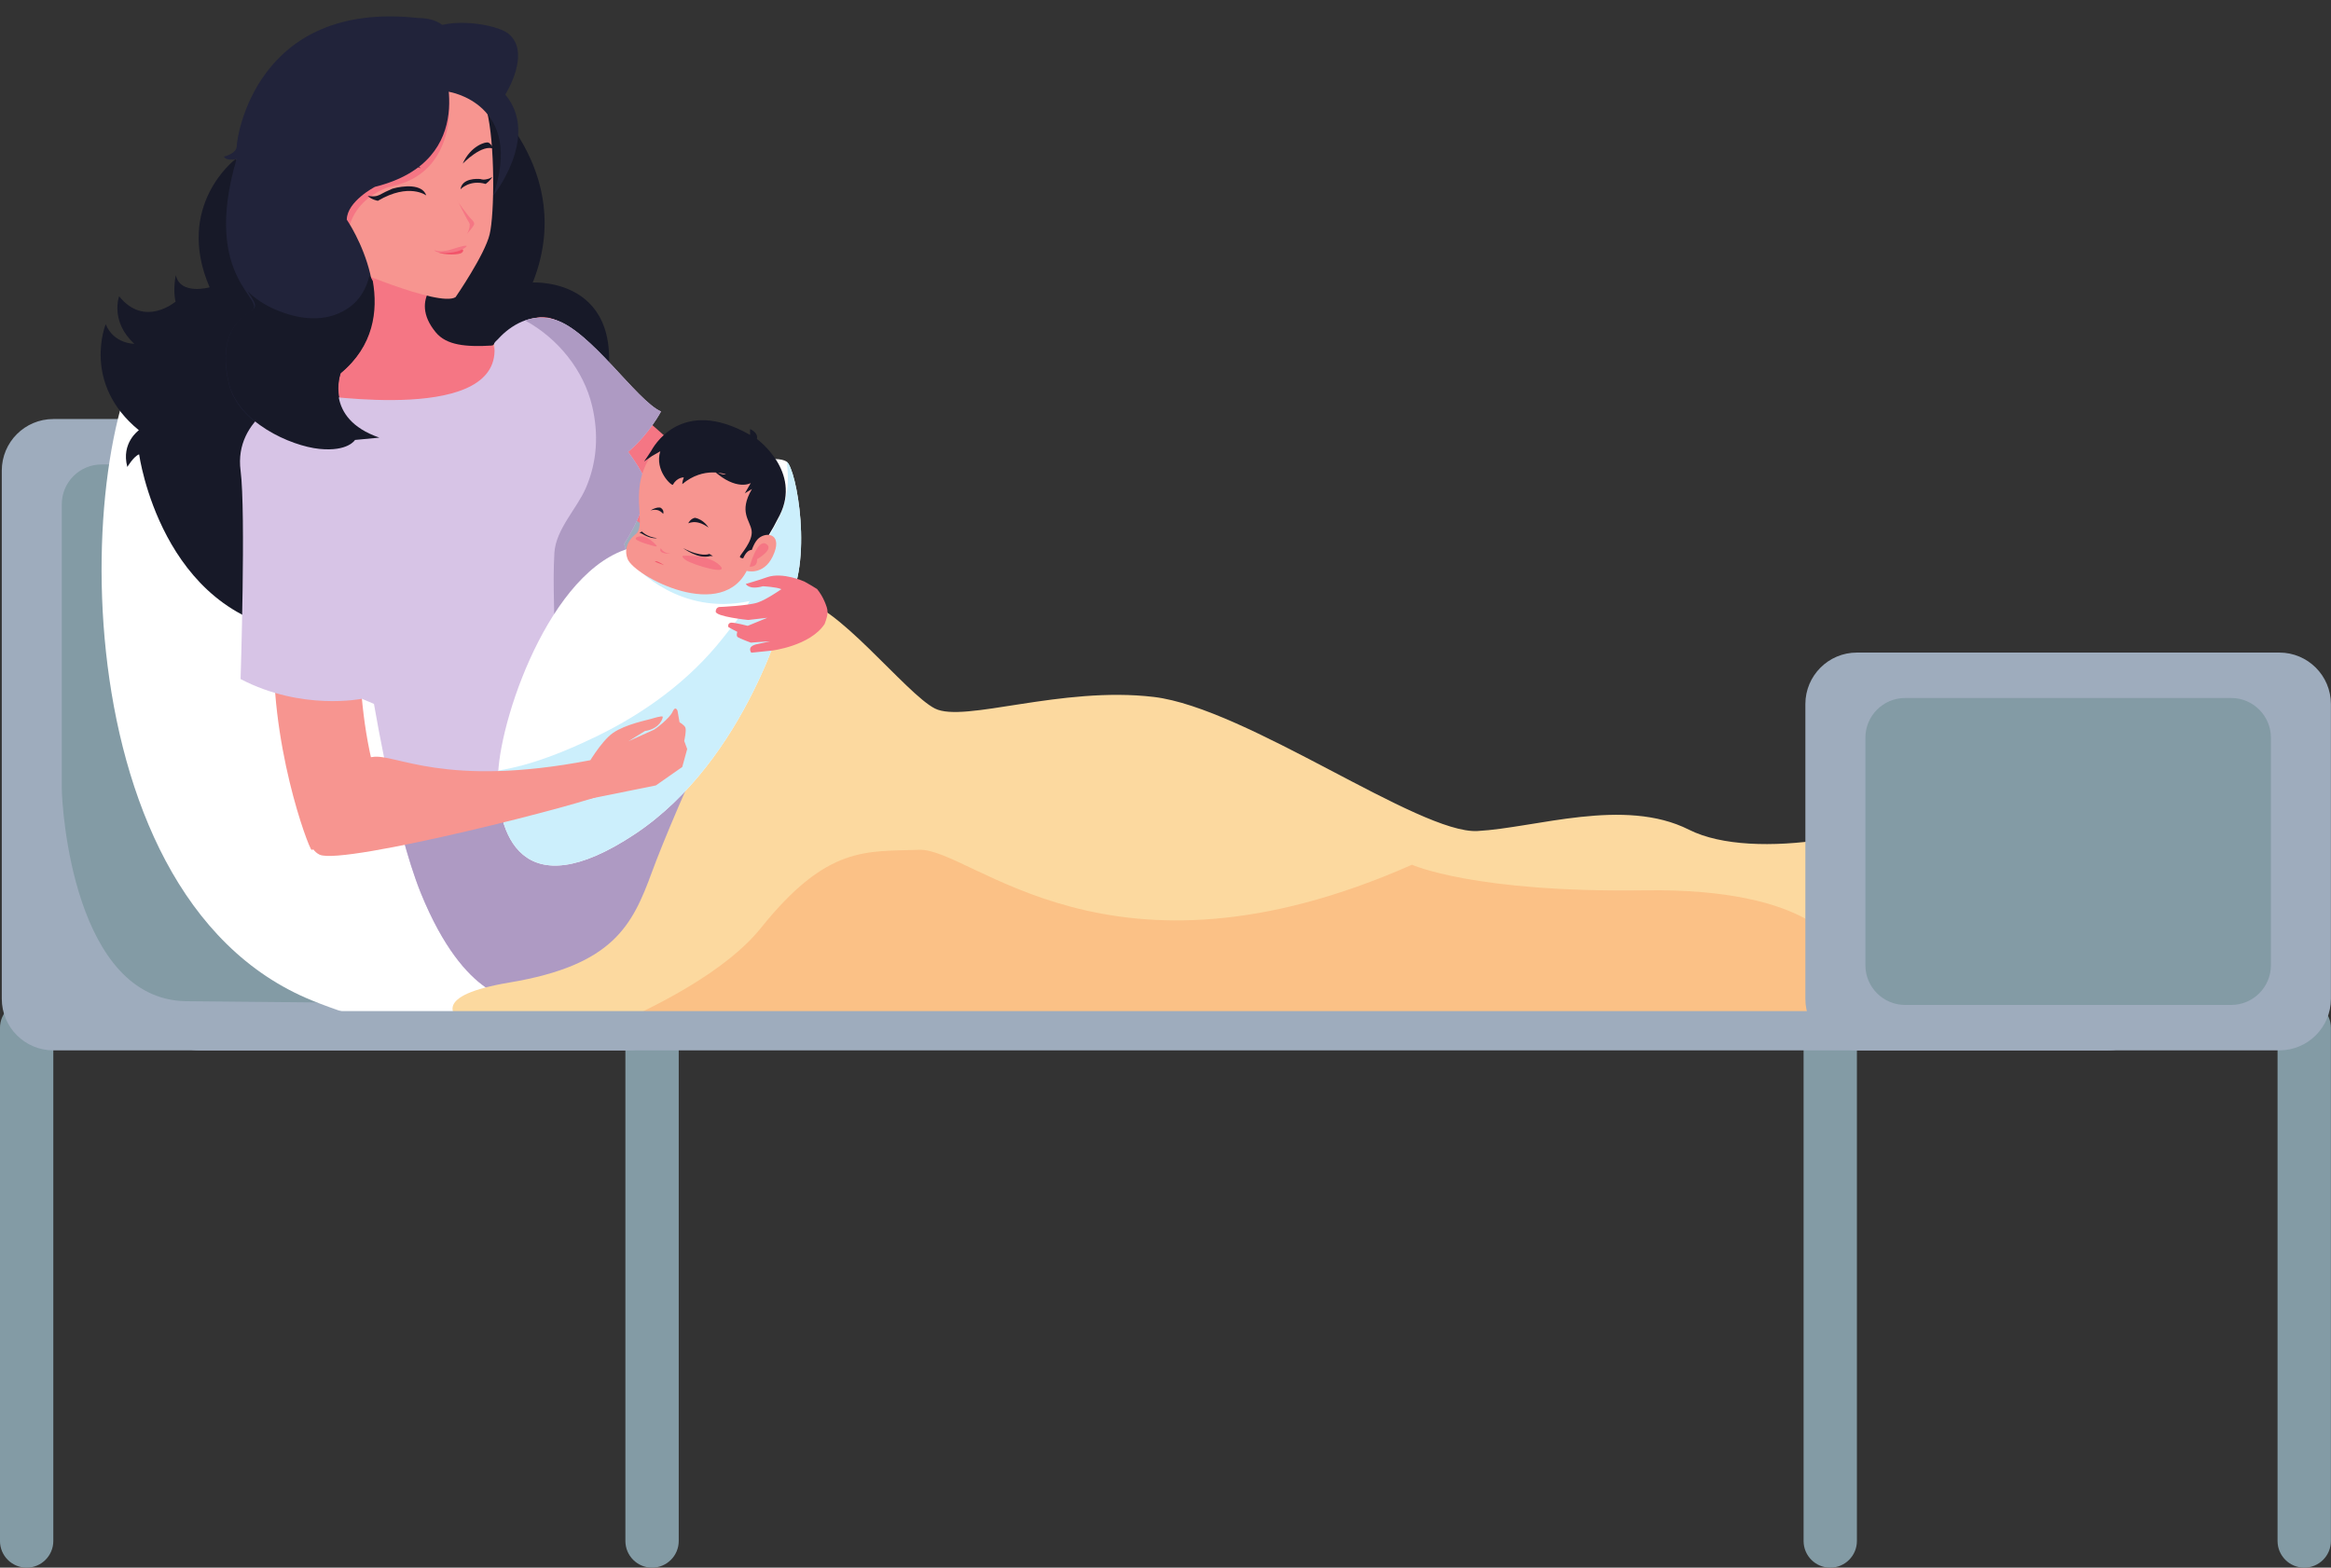 <?xml version="1.0" encoding="UTF-8"?><svg xmlns="http://www.w3.org/2000/svg" xmlns:xlink="http://www.w3.org/1999/xlink" height="1167.7" preserveAspectRatio="xMidYMid meet" version="1.0" viewBox="192.7 470.7 1736.0 1167.7" width="1736.0" zoomAndPan="magnify"><rect x="192.7" y="470.7" width="1736.0" height="1167.7" fill="#333333" stroke="none"/><g><g><path d="M 550.812 539.391 C 550.812 539.391 622.883 597.191 589.469 681.148 C 589.469 681.148 668.641 676.422 640.188 777.191 C 611.754 877.961 502.734 798.73 501.383 796.699 C 500.027 794.672 439.508 710.391 446.406 693.281 C 453.305 676.172 493.254 584.078 496.637 580.699 C 500.027 577.309 550.812 539.391 550.812 539.391" fill="#171928"/></g><g><path d="M 232.402 1618.551 C 232.402 1629.52 223.508 1638.422 212.547 1638.422 C 201.574 1638.422 192.68 1629.52 192.68 1618.551 L 192.68 1236.34 C 192.68 1225.371 201.574 1216.48 212.547 1216.48 C 223.508 1216.48 232.402 1225.371 232.402 1236.34 L 232.402 1618.551" fill="#839ba5"/></g><g><path d="M 698.184 1618.551 C 698.184 1629.52 689.285 1638.422 678.324 1638.422 C 667.352 1638.422 658.457 1629.52 658.457 1618.551 L 658.457 1236.34 C 658.457 1225.371 667.352 1216.48 678.324 1216.48 C 689.285 1216.48 698.184 1225.371 698.184 1236.34 L 698.184 1618.551" fill="#839ba5"/></g><g><path d="M 1575.621 1618.551 C 1575.621 1629.52 1566.73 1638.422 1555.762 1638.422 C 1544.789 1638.422 1535.91 1629.52 1535.91 1618.551 L 1535.91 1236.34 C 1535.91 1225.371 1544.789 1216.48 1555.762 1216.48 C 1566.73 1216.48 1575.621 1225.371 1575.621 1236.34 L 1575.621 1618.551" fill="#839ba5"/></g><g><path d="M 1928.633 1618.551 C 1928.633 1629.523 1919.746 1638.422 1908.766 1638.422 C 1897.797 1638.422 1888.898 1629.523 1888.898 1618.551 L 1888.898 1236.344 C 1888.898 1225.375 1897.797 1216.484 1908.766 1216.484 C 1919.746 1216.484 1928.633 1225.375 1928.633 1236.344 L 1928.633 1618.551" fill="#839ba5"/></g><g><path d="M 698.184 1214.711 C 698.184 1235.922 680.996 1253.102 659.793 1253.102 L 232.426 1253.102 C 211.223 1253.102 194.031 1235.922 194.031 1214.711 L 194.031 821.219 C 194.031 800.02 211.223 782.828 232.426 782.828 L 659.793 782.828 C 680.996 782.828 698.184 806.141 698.184 827.34 L 698.184 1214.711" fill="#9eacbd"/></g><g><path d="M 653.488 1189.648 C 653.488 1206.012 640.234 1219.27 623.863 1219.27 L 331.047 1216.48 C 247.984 1214.871 238.719 1073.879 238.719 1057.52 L 238.719 846.289 C 238.719 829.922 251.988 816.66 268.34 816.66 L 623.863 816.66 C 640.234 816.66 653.488 829.922 653.488 846.289 L 653.488 1189.648" fill="#839ba5"/></g><g><path d="M 493.449 704.07 C 493.449 704.07 376.172 659.16 312.52 714.789 C 248.871 770.422 229.598 1136.629 425.184 1215.98 C 555.551 1268.871 751.914 1260.289 640.527 1149.16 C 529.152 1038.031 506.938 794.262 506.938 794.262 L 493.449 704.07" fill="#fff"/></g><g><path d="M 678.199 1189.09 C 589.137 1204.391 624.73 1053.141 624.73 1053.141 C 624.73 1053.141 943.473 1031.641 1068.18 1156.18" fill="#e0214f"/></g><g><path d="M 832.938 1239.961 C 830.656 1222.172 819.383 1136.602 808.984 1100.09 C 808.984 1100.09 742.82 1106.539 666 1122.52 L 636.688 1239.961 L 832.938 1239.961" fill="#ef3063"/></g><g><path d="M 1091.621 1156.602 C 1091.621 1156.602 1135.82 1205.25 1208.23 1196.609 C 1280.641 1187.969 1415.961 1194.199 1458.879 1202.559 C 1458.879 1202.559 1486.059 1183.57 1466.18 1159.699 C 1466.18 1159.699 1241.43 1113 1188.102 1094.371 C 1134.77 1075.719 1091.629 1063.121 1073.309 1065.539 C 1054.969 1067.961 1091.621 1156.602 1091.621 1156.602" fill="#f79590"/></g><g><path d="M 1461.336 1158.688 C 1461.336 1158.688 1549.016 1172.859 1566.715 1161.199 C 1566.715 1161.199 1689.152 1108.367 1624.156 1186.297 C 1612.199 1200.629 1540.371 1199.27 1534.383 1207.047 C 1528.395 1214.828 1519.648 1225.457 1507.688 1223.668 C 1495.73 1221.867 1478.859 1205.559 1458.879 1202.559 C 1438.918 1199.566 1461.129 1162.098 1461.129 1162.098" fill="#f79590"/></g><g><path d="M 812.512 1239.961 L 885.633 1239.961 C 965.328 1213.031 1072.699 1174.551 1093.5 1156.121 C 1093.5 1156.121 1128 1097.102 1102.34 1070.422 C 1076.691 1043.738 799.074 1092.77 799.074 1092.77 L 813.926 1237.371 L 812.512 1239.961" fill="#ef3063"/></g><g><path d="M 679.32 1239.961 C 725.906 1197.238 799.023 1126.672 801.16 1102.57 C 804.246 1067.68 743.406 1021.719 702.93 1018.289 C 688.977 1017.121 622.473 1052.23 622.473 1052.23 C 533.848 1133.23 563.566 1201.961 594.914 1239.961 L 679.32 1239.961" fill="#ef3063"/></g><g><path d="M 619.285 718.391 C 619.285 718.391 653.145 763.512 669.789 779.41 C 677.555 786.84 690.137 797.039 708.758 814.84 C 729.988 835.16 757.934 864.262 775.355 891.23 L 731.547 901.121 C 731.547 901.121 665.141 862.488 636.328 832.621 C 618.117 813.73 619.285 718.391 619.285 718.391" fill="#f57684"/></g><g><path d="M 649.852 793.148 C 650.75 767.84 629.789 714.129 602.02 707.559 C 589.77 704.672 576.969 712.629 568.684 719.461 C 583.496 755.172 625.844 765.172 649.852 793.148" fill="#f57684"/></g><g><path d="M 566.504 721.32 C 562.242 725.059 559.633 728.07 559.633 728.07 L 552.383 729.98 C 552.383 729.98 485.207 731.441 458.059 801.219 C 430.902 871 449.504 861.859 449.504 861.859 C 482.898 960.238 547.703 1057.25 547.703 1057.25 C 610.328 1063.949 665.348 943.52 665.348 943.52 C 654.102 918.809 646.16 804.762 646.16 804.762 C 647.902 803.211 648.996 800.5 649.52 796.988 C 625.91 767.23 582.188 757.73 566.504 721.32" fill="#f79590"/></g><g><path d="M 463.418 890.379 C 463.418 890.379 452.516 971.738 471.117 1043.859 C 477.508 1068.621 428.176 1105.238 424.676 1103.66 C 422.688 1102.77 392.355 1023.211 397.031 942.551 C 401.641 863.121 354.285 776.762 419.98 773.352 C 432.277 772.711 458.254 773.039 473.133 769.398 C 514.984 759.172 463.418 890.379 463.418 890.379" fill="#f79590"/></g><g><path d="M 523.082 675.789 C 523.082 675.789 496.023 692.488 517.227 718.23 C 525.188 727.898 539.578 729.301 559.633 728.07 C 559.633 728.07 595.371 777.191 423.176 777.191 C 423.176 777.191 469.43 736.781 431.43 593.672 L 523.082 675.789" fill="#f57684"/></g><g><path d="M 367.926 589.359 C 367.926 589.359 322.566 623.77 348.816 684.73 C 348.816 684.73 326.805 690.828 323.641 675.578 C 323.641 675.578 321.262 686.512 323.465 695.371 C 323.465 695.371 300.32 715.102 281.418 691.371 C 281.418 691.371 274.48 710.02 292.738 726.789 C 292.738 726.789 277.473 726.98 271.41 712.191 C 271.41 712.191 253.441 756.281 296.133 791.16 C 296.133 791.16 282.684 800.57 287.535 818.531 C 287.535 818.531 292.281 810.578 296.309 809.121 C 296.309 809.121 312.637 928.16 414.152 941.398 C 478.805 949.84 404.445 706.871 404.445 706.871 C 404.445 706.871 413.891 665.5 414.121 664.191 C 414.336 662.879 410.828 617.391 406.695 615.309 C 402.566 613.25 367.926 589.359 367.926 589.359" fill="#171928"/></g><g><path d="M 447.172 668.188 C 447.172 668.188 519.797 699.891 531.996 692.027 C 531.996 692.027 553.727 660.531 557.367 645.223 C 561.016 629.922 561.414 577.301 555.234 553.168 C 549.527 530.758 538.281 509.488 521.91 499.039 C 497.133 483.203 445.848 472.781 408.742 516.715 C 408.742 516.715 367.535 567.102 405.723 624.934 C 405.723 624.934 430.258 636.531 434.332 647.5 C 438.383 658.484 440.41 662.402 447.172 668.188" fill="#f79590"/></g><g><path d="M 536.324 656 C 536.324 656 538.992 656.789 536.828 658.809 C 534.648 660.84 523.773 660.672 519.125 658.77 L 536.324 656" fill="#f2546a"/></g><g><path d="M 516.098 657.031 C 516.098 657.031 517.254 659.23 523.938 659.109 C 534.152 658.922 537.902 656.148 539.688 654.711 C 542.27 652.648 536.07 654.09 529.719 656.238 C 520.742 659.289 516.098 657.031 516.098 657.031" fill="#f57684"/></g><g><path d="M 526.902 539.039 C 526.902 539.039 535.711 596.16 487.508 608.75 C 439.281 621.34 485.762 608.949 485.762 608.949 C 485.762 608.949 449.57 616.941 451.199 654.691 C 452.809 692.449 419.602 609.559 420.113 608.551 C 420.652 607.539 505.746 557.621 506.664 556.879 C 507.559 556.148 517.898 524.898 518.609 524.82 C 519.32 524.738 526.902 539.039 526.902 539.039" fill="#f57684"/></g><g><path d="M 427.57 618.512 C 427.57 618.512 418.664 595.18 406.355 607.141 C 399.203 614.09 407.738 638.539 418.84 646.32 C 429.93 654.102 438.121 649.73 438.121 649.73 C 438.121 649.73 441.934 650.801 427.57 618.512" fill="#f79590"/></g><g><path d="M 556.934 603.719 C 555.023 604.289 553.16 604.801 551.176 604.262 C 551.008 604.211 550.852 604.148 550.688 604.09 C 548.055 603.75 536.781 603.379 535.641 611.691 C 535.641 611.691 542.57 604.27 554.391 607.711 C 554.391 607.711 558.387 604.852 559.23 602.441 C 558.59 602.98 557.84 603.441 556.934 603.719" fill="#171928"/></g><g><path d="M 537.301 592.59 C 537.301 592.59 552.09 577.27 560.703 581.719 C 560.703 581.719 558.402 577.711 556.395 576.898 C 554.391 576.09 543.191 579.352 537.301 592.59" fill="#171928"/></g><g><path d="M 533.215 619.641 C 533.215 619.641 540.172 633.789 542.465 637.32 C 542.465 637.32 543 640.762 540.477 644.879 C 540.477 644.879 544.051 641.031 545.473 638.602 C 546.914 636.18 543.848 634.359 542.25 632.379 C 540.66 630.41 533.559 621.391 533.215 619.641" fill="#f57684"/></g><g><path d="M 484.973 611.238 C 483.043 612.031 480.488 613.238 479.887 613.531 C 475.898 615.469 474.672 616.738 471.293 616.93 C 469.645 617.031 468.047 616.891 466.52 616.609 C 469.598 619.559 474.129 620.27 474.129 620.27 C 497.484 606.531 510.172 616.301 510.172 616.301 C 507.207 607.48 492.992 608.949 484.973 611.238" fill="#171928"/></g><g><path d="M 506.145 596.078 C 506.145 596.078 479.621 582.25 460.691 596.262 C 460.691 596.262 463.738 589.48 468.738 587.359 C 473.727 585.219 490.383 581.012 506.145 596.078" fill="#171928"/></g><g><path d="M 433.875 644.578 C 434.078 646.371 432.781 647.98 430.988 648.18 C 429.219 648.371 427.609 647.09 427.414 645.289 C 427.211 643.512 428.504 641.898 430.289 641.699 C 432.07 641.512 433.68 642.801 433.875 644.578" fill="#fff"/></g><g><path d="M 521.812 515.91 C 521.812 515.91 551.543 590.066 471.934 609.871 C 471.934 609.871 451.148 620.629 450.965 634.309 C 450.965 634.309 499.043 704.086 446.426 748.582 C 446.426 748.582 433.988 782.398 476.008 796.133 L 457.883 798.129 C 457.883 798.129 452.836 807.004 431.496 805.16 C 410.145 803.328 370.246 786.367 363.172 756.613 C 356.098 726.852 365.156 711.281 379.441 702.73 C 393.73 694.188 342.105 680.27 368.871 589.184 C 368.871 589.184 361.133 590.949 359.469 587.32 C 359.469 587.32 369.074 585.316 369.047 579.297 C 369.02 573.281 383.312 470.695 504.168 484.117 C 504.168 484.117 539.527 482.902 521.812 515.91" fill="#21233a"/></g><g><path d="M 526.902 539.047 C 526.902 539.047 583.602 547.695 559.902 616.707 C 559.902 616.707 595.258 572.5 568.996 541.156 C 568.996 541.156 588.941 509.715 571.121 495.605 C 562.613 488.867 527.535 482.906 511.574 493.492 C 511.574 493.492 502.68 530.316 526.902 539.047" fill="#21233a"/></g><g><path d="M 691.734 971.809 C 677.227 950.602 657.551 875.82 657.551 875.801 C 665.004 864.262 676.934 842.238 671.875 825.922 C 670.688 822.102 666.203 815.148 660.504 807.262 C 676.641 793.512 684.961 777.211 684.961 777.211 C 666.68 769.031 632.828 716.98 606.004 708.871 C 585.094 702.551 569.258 716.961 563.297 723.609 C 560.637 725.98 560.703 726.762 560.703 726.762 C 568.383 786.719 433.191 765.121 420.934 764.109 C 408.676 763.102 366.719 781.988 371.871 821.262 C 375.867 851.719 371.871 976.52 371.871 976.52 C 417.66 1000.41 462.219 991.199 462.219 991.199 C 462.219 991.199 465.707 992.672 471.203 995.012 C 479.848 1044.719 492.809 1103.27 506.195 1136.129 C 539.227 1217.16 577.016 1214.871 577.016 1214.871 C 742.441 1177.559 774.801 1042.68 774.801 1042.68 C 774.801 1042.68 707.441 994.75 691.734 971.809" fill="#d7c4e6"/></g><g><path d="M 691.734 971.809 C 677.227 950.602 657.551 875.82 657.551 875.801 C 665.004 864.262 676.934 842.238 671.875 825.922 C 670.688 822.102 666.203 815.148 660.504 807.262 C 676.641 793.512 684.961 777.211 684.961 777.211 C 666.68 769.031 632.828 716.98 606.004 708.871 C 597.672 706.359 590.16 707.141 583.746 709.398 C 608.176 722.691 627.449 746.441 633.746 773.359 C 638.57 793.98 637.469 814.441 629.105 833.98 C 622.383 849.629 606.617 864.922 605.574 882.602 C 602.684 931.512 614.062 983.789 588.68 1028.852 C 577.035 1049.539 559.641 1067.031 537.262 1075.73 C 523.121 1081.219 508.262 1082.441 493.398 1083.93 C 492.855 1086.09 492.301 1088.238 491.707 1090.379 C 491.688 1090.441 491.656 1090.5 491.637 1090.57 C 496.305 1108.129 501.227 1123.91 506.195 1136.129 C 539.227 1217.16 577.016 1214.871 577.016 1214.871 C 742.441 1177.559 774.801 1042.68 774.801 1042.68 C 774.801 1042.68 707.441 994.75 691.734 971.809" fill="#ae9ac3"/></g><g><path d="M 713.512 975.602 C 713.512 975.602 729.766 945.891 730.672 917.41 C 732.629 856.141 726.551 869.281 749.293 866.621 C 749.293 866.621 758.512 862.449 777.531 894.922 C 783.008 904.27 762.816 954.73 742.148 981.539 C 742.148 981.539 728.977 1003.711 713.512 975.602" fill="#f57684"/></g><g><path d="M 720.02 964.98 C 720.02 964.98 707.02 981.18 704.488 992.109 C 701.965 1003.039 705.16 1019.801 705.355 1022.359 C 705.559 1024.922 706.125 1030.73 707.012 1030.91 C 707.898 1031.09 714.691 1025.578 712.031 1014.641 L 714.543 1000.379 C 714.543 1000.379 713.922 1015.371 713.629 1021.359 C 713.57 1022.5 710.121 1035.281 706.348 1039.16 C 702.59 1043.031 707.117 1042.801 707.117 1042.801 L 715.539 1041.012 C 715.539 1041.012 718.422 1043.281 720.605 1043.578 C 722.789 1043.879 729.805 1039.07 729.805 1039.07 L 736.176 1038.891 L 747.227 1030.5 L 752.664 1007.148 L 743.395 956.781 L 720.02 964.98" fill="#f57684"/></g><g><path d="M 470.355 680.031 C 469.566 678.52 468.719 677.129 467.852 675.789 C 465.582 685.941 460.359 695.031 450.723 701.059 C 434.469 711.23 415.457 708.672 398.492 701.59 C 390.199 698.121 383.117 693.5 377.137 687.719 C 382.023 695.238 385.086 698.98 380.039 701.91 C 365.637 710.238 356.34 725.68 362.996 755.539 C 369.641 785.41 409.289 802.93 430.609 805.078 C 451.922 807.219 457.094 798.41 457.094 798.41 L 475.246 796.68 C 433.438 782.352 446.355 748.711 446.355 748.711 C 471.145 728.34 474.188 702.172 470.355 680.031" fill="#171928"/></g><g><path d="M 546.707 1238.496 C 546.707 1238.496 543.473 1237.055 539.828 1234.695 C 528.895 1227.613 514.23 1212.262 572.094 1202.562 C 649.238 1189.652 663.578 1160.375 678.32 1120.023 C 693.062 1079.676 761.691 919.496 787.418 918.145 C 813.148 916.789 867.34 987.59 889.008 998.48 C 910.668 1009.367 982.855 981.625 1051.965 989.844 C 1121.086 998.066 1249.695 1092.055 1293.023 1089.715 C 1336.363 1087.375 1402.238 1064.363 1450.559 1088.734 C 1498.875 1113.105 1604.637 1091.863 1643.16 1065.246 C 1681.703 1038.625 1685.762 1114.715 1696.609 1143.703 C 1707.434 1172.703 1754.832 1159.156 1758.891 1176.754 C 1762.949 1194.363 1764.312 1238.496 1764.312 1238.496 L 546.707 1238.496" fill="#fcd99f"/></g><g><path d="M 1564.922 1238.488 C 1564.762 1212.641 1562.531 1178.109 1562.531 1178.109 C 1562.531 1178.109 1544.93 1132.059 1417.629 1133.898 C 1290.32 1135.738 1244.281 1114.828 1244.281 1114.828 C 1018.109 1214.871 916.539 1102.27 877.27 1103.711 C 838.004 1105.148 808.984 1100.09 759.453 1161.859 C 734.082 1193.488 683.344 1220.078 639.887 1238.488 L 1564.922 1238.488" fill="#fbc186"/></g><g><path d="M 1787.344 1238.488 C 1787.344 1230.418 1776.125 1223.867 1762.277 1223.867 L 341.668 1223.867 C 327.828 1223.867 316.594 1230.418 316.594 1238.488 C 316.594 1246.559 327.828 1253.098 341.668 1253.098 L 1762.277 1253.098 C 1776.125 1253.098 1787.344 1246.559 1787.344 1238.488" fill="#9eacbd"/></g><g><path d="M 669.391 877.461 C 669.391 877.461 670.07 828.031 708.668 821.262 C 747.266 814.488 770.992 809.762 778.438 814.488 C 785.891 819.219 798.754 890.328 778.438 922.16 C 778.438 922.16 749.438 1036.379 665.348 1092.109 C 581.254 1147.852 561.57 1092.059 563.695 1046.75 C 565.84 1001.43 606.414 886.262 669.391 877.461" fill="#fff"/></g><g><path d="M 666.125 892.828 C 666.125 892.828 698.75 929.801 750.996 918.422 C 750.996 918.422 764.812 903.422 765.059 902.738 C 765.32 902.059 766.898 885.039 767.355 882.719 C 767.797 880.398 752.664 863.672 752.664 863.672 L 666.125 892.828" fill="#cceffc"/></g><g><path d="M 778.523 814.559 C 780.191 824.672 779.574 835.512 777.129 845.121 C 775.027 853.352 770.77 860.609 766.684 867.988 C 761.422 877.512 759.438 883.699 758.637 894.391 C 757.098 914.84 743.465 930.219 731.344 945.641 C 706.348 977.422 673.094 1001.711 636.836 1019.27 C 615.164 1029.75 589.535 1040.551 563.82 1044.648 C 563.773 1045.359 563.727 1046.07 563.695 1046.75 C 561.57 1092.059 581.254 1147.852 665.348 1092.109 C 749.438 1036.379 778.438 922.16 778.438 922.16 C 798.684 890.43 785.98 819.738 778.523 814.559" fill="#cceffc"/></g><g><path d="M 1928.633 1214.715 C 1928.633 1235.922 1911.441 1253.105 1890.238 1253.105 L 1575.633 1253.105 C 1554.43 1253.105 1537.238 1235.922 1537.238 1214.715 L 1537.238 995.176 C 1537.238 973.973 1554.43 956.789 1575.633 956.789 L 1890.238 956.789 C 1911.441 956.789 1928.633 973.973 1928.633 995.176 L 1928.633 1214.715" fill="#9eacbd"/></g><g><path d="M 1883.953 1189.652 C 1883.953 1206.012 1870.676 1219.273 1854.32 1219.273 L 1611.566 1219.273 C 1595.199 1219.273 1581.945 1206.012 1581.945 1189.652 L 1581.945 1020.242 C 1581.945 1003.883 1595.199 990.621 1611.566 990.621 L 1854.32 990.621 C 1870.676 990.621 1883.953 1003.883 1883.953 1020.242 L 1883.953 1189.652" fill="#839ba5"/></g><g><path d="M 632.371 1036.961 C 523.383 1058.02 486.941 1031.641 470.035 1034.578 C 453.137 1037.539 418.598 1029 420.379 1043.238 C 422.172 1057.48 414.543 1099.641 430.719 1107.328 C 447.984 1115.551 634.242 1067.922 644.277 1061.48 C 655.746 1054.121 632.371 1036.961 632.371 1036.961" fill="#f79590"/></g><g><path d="M 629.855 1041.141 C 629.855 1041.141 640.07 1023.039 649.27 1016.621 C 658.469 1010.211 675.219 1006.941 677.66 1006.172 C 680.109 1005.41 685.723 1003.781 686.219 1004.531 C 686.727 1005.281 684.121 1013.641 672.984 1015.238 L 660.668 1022.879 C 660.668 1022.879 674.367 1016.719 679.816 1014.219 C 680.859 1013.75 691.441 1005.789 693.621 1000.84 C 695.824 995.898 697.297 1000.211 697.297 1000.211 L 698.777 1008.68 C 698.777 1008.68 701.938 1010.512 703.035 1012.43 C 704.137 1014.34 702.285 1022.648 702.285 1022.648 L 704.48 1028.629 L 700.812 1042 L 681.141 1055.75 L 630.961 1065.879 L 629.855 1041.141" fill="#f79590"/></g><g><path d="M 666.523 868.309 C 666.523 868.309 655.562 875.699 660.152 887.18 C 665.23 899.84 731.742 935.641 749.953 893.52 C 749.953 893.52 795.801 806.93 715.93 791.148 C 699.18 787.84 686.617 797.738 679.223 807.73 C 659.461 834.398 674.816 859.871 666.523 868.309" fill="#f79590"/></g><g><path d="M 755.273 881.34 C 755.273 881.34 750.434 876.93 746.176 886.57 C 746.176 886.57 743.523 886.531 743.777 885.18 C 744.031 883.82 753.551 873.871 752.477 866.039 C 751.426 858.219 742.598 852.199 752.723 834.941 L 747.41 838.148 L 751.844 830.52 C 751.844 830.52 741.262 836.84 723.957 821.09 C 723.957 821.09 730.535 824.91 733.352 824.051 C 733.352 824.051 716.91 817.77 700.855 831.289 C 700.855 831.289 700.629 829.809 701.965 826.309 C 701.965 826.309 697.016 826.078 693.801 831.77 C 693.137 832.941 679.98 821.281 684.426 806.859 L 678.266 810.398 L 672.352 814.461 C 672.352 814.461 676.375 808.762 677.535 806.762 C 678.695 804.77 699.273 764.98 751.355 794.68 L 751.301 790.301 C 751.301 790.301 757.562 792.77 756.402 797.699 C 756.402 797.699 789.855 821.809 773.34 854.57 C 760.332 880.359 755.273 881.34 755.273 881.34" fill="#171928"/></g><g><path d="M 684.895 878.988 C 684.895 878.988 686.016 882.578 692.086 883.16 C 692.086 883.16 682.223 883.578 684.895 878.988" fill="#f57684"/></g><g><path d="M 687.145 891.641 C 687.145 891.641 683.09 888.75 680.977 888.73 C 678.852 888.699 683.617 890.391 687.145 891.641" fill="#f2546a"/></g><g><path d="M 701.449 878.988 C 701.449 878.988 712.859 887.621 721.668 884.879 L 723.703 884.91 L 720.965 883.309 C 720.965 883.309 715.168 886.16 701.449 878.988" fill="#171928"/></g><g><path d="M 682.047 871.57 C 682.047 871.57 677.574 872.531 670.676 868.172 L 668.988 867.551 L 670.754 866.621 C 670.754 866.621 674.445 870.711 682.047 871.57" fill="#171928"/></g><g><path d="M 748.812 895.93 C 748.812 895.93 761.207 899.57 768.137 885.25 C 776.098 868.789 764.297 866.34 757.855 871.531 C 751.414 876.73 748.812 895.93 748.812 895.93" fill="#f79590"/></g><g><path d="M 750.996 892.82 C 750.996 892.82 756.426 872.012 763.168 875.809 C 769.922 879.609 756.465 887.281 756.465 887.281 C 756.465 887.281 757.535 893.012 750.996 892.82" fill="#f57684"/></g><g><path d="M 710.285 856.41 C 710.285 856.41 707.324 856.711 705.355 860.309 C 704.801 861.328 710.285 856.41 720.352 863.672 C 720.352 863.672 716.895 857.648 710.285 856.41" fill="#171928"/></g><g><path d="M 686.59 853.469 C 686.59 853.469 687.711 850.672 684.582 848.859 C 684.582 848.859 681.988 847.988 677.117 850.93 C 677.117 850.93 680.664 849.781 683.41 851.031 C 685.457 851.949 686.59 853.469 686.59 853.469" fill="#171928"/></g><g><path d="M 701.332 884.719 C 701.332 884.719 720.109 883.41 728.633 891.699 C 737.16 899.988 708.758 891.5 703.582 887.969 C 699.605 885.262 701.332 884.719 701.332 884.719" fill="#f57684"/></g><g><path d="M 681.609 877.07 C 681.609 877.07 674.719 868.461 667.93 870.5 C 661.137 872.531 675.383 876.238 680.098 877.559 C 682.406 878.211 681.609 877.07 681.609 877.07" fill="#f57684"/></g><g><path d="M 806.871 918.91 C 805.406 915.391 803.48 912.281 801.227 909.469 C 798.637 907.789 795.527 905.961 791.836 903.922 C 791.836 903.922 775.66 896.551 764.004 900.66 C 756.152 903.43 748.121 905.648 748.121 905.648 C 748.121 905.648 750.371 910.359 760.855 907.391 C 760.855 907.391 771.02 907.891 774.605 909.57 C 774.605 909.57 764.023 917.07 757.117 919.469 C 750.195 921.898 729.246 922.801 729.246 922.801 C 729.246 922.801 725.875 922.398 725.723 926.219 C 725.555 930.031 749.906 932.512 749.906 932.512 L 764.18 930.871 L 749.574 936.871 C 749.574 936.871 739.891 934.371 737.27 934.512 C 734.656 934.66 734.84 937.461 735.211 937.84 C 735.602 938.211 741.809 941.34 741.809 941.34 C 741.809 941.34 740.746 944.359 742.188 945.328 C 743.609 946.32 751.883 949.398 751.883 949.398 L 757.273 948.961 L 766.258 948.41 L 755.652 950.711 C 755.652 950.711 751.914 951.629 751.453 953.672 C 751.008 955.73 752.281 956.879 752.281 956.879 L 767.621 955.301 C 767.621 955.301 796.035 951.871 806.832 935.512 C 809.957 927.141 809.492 925.211 806.871 918.91" fill="#f57684"/></g></g></svg>